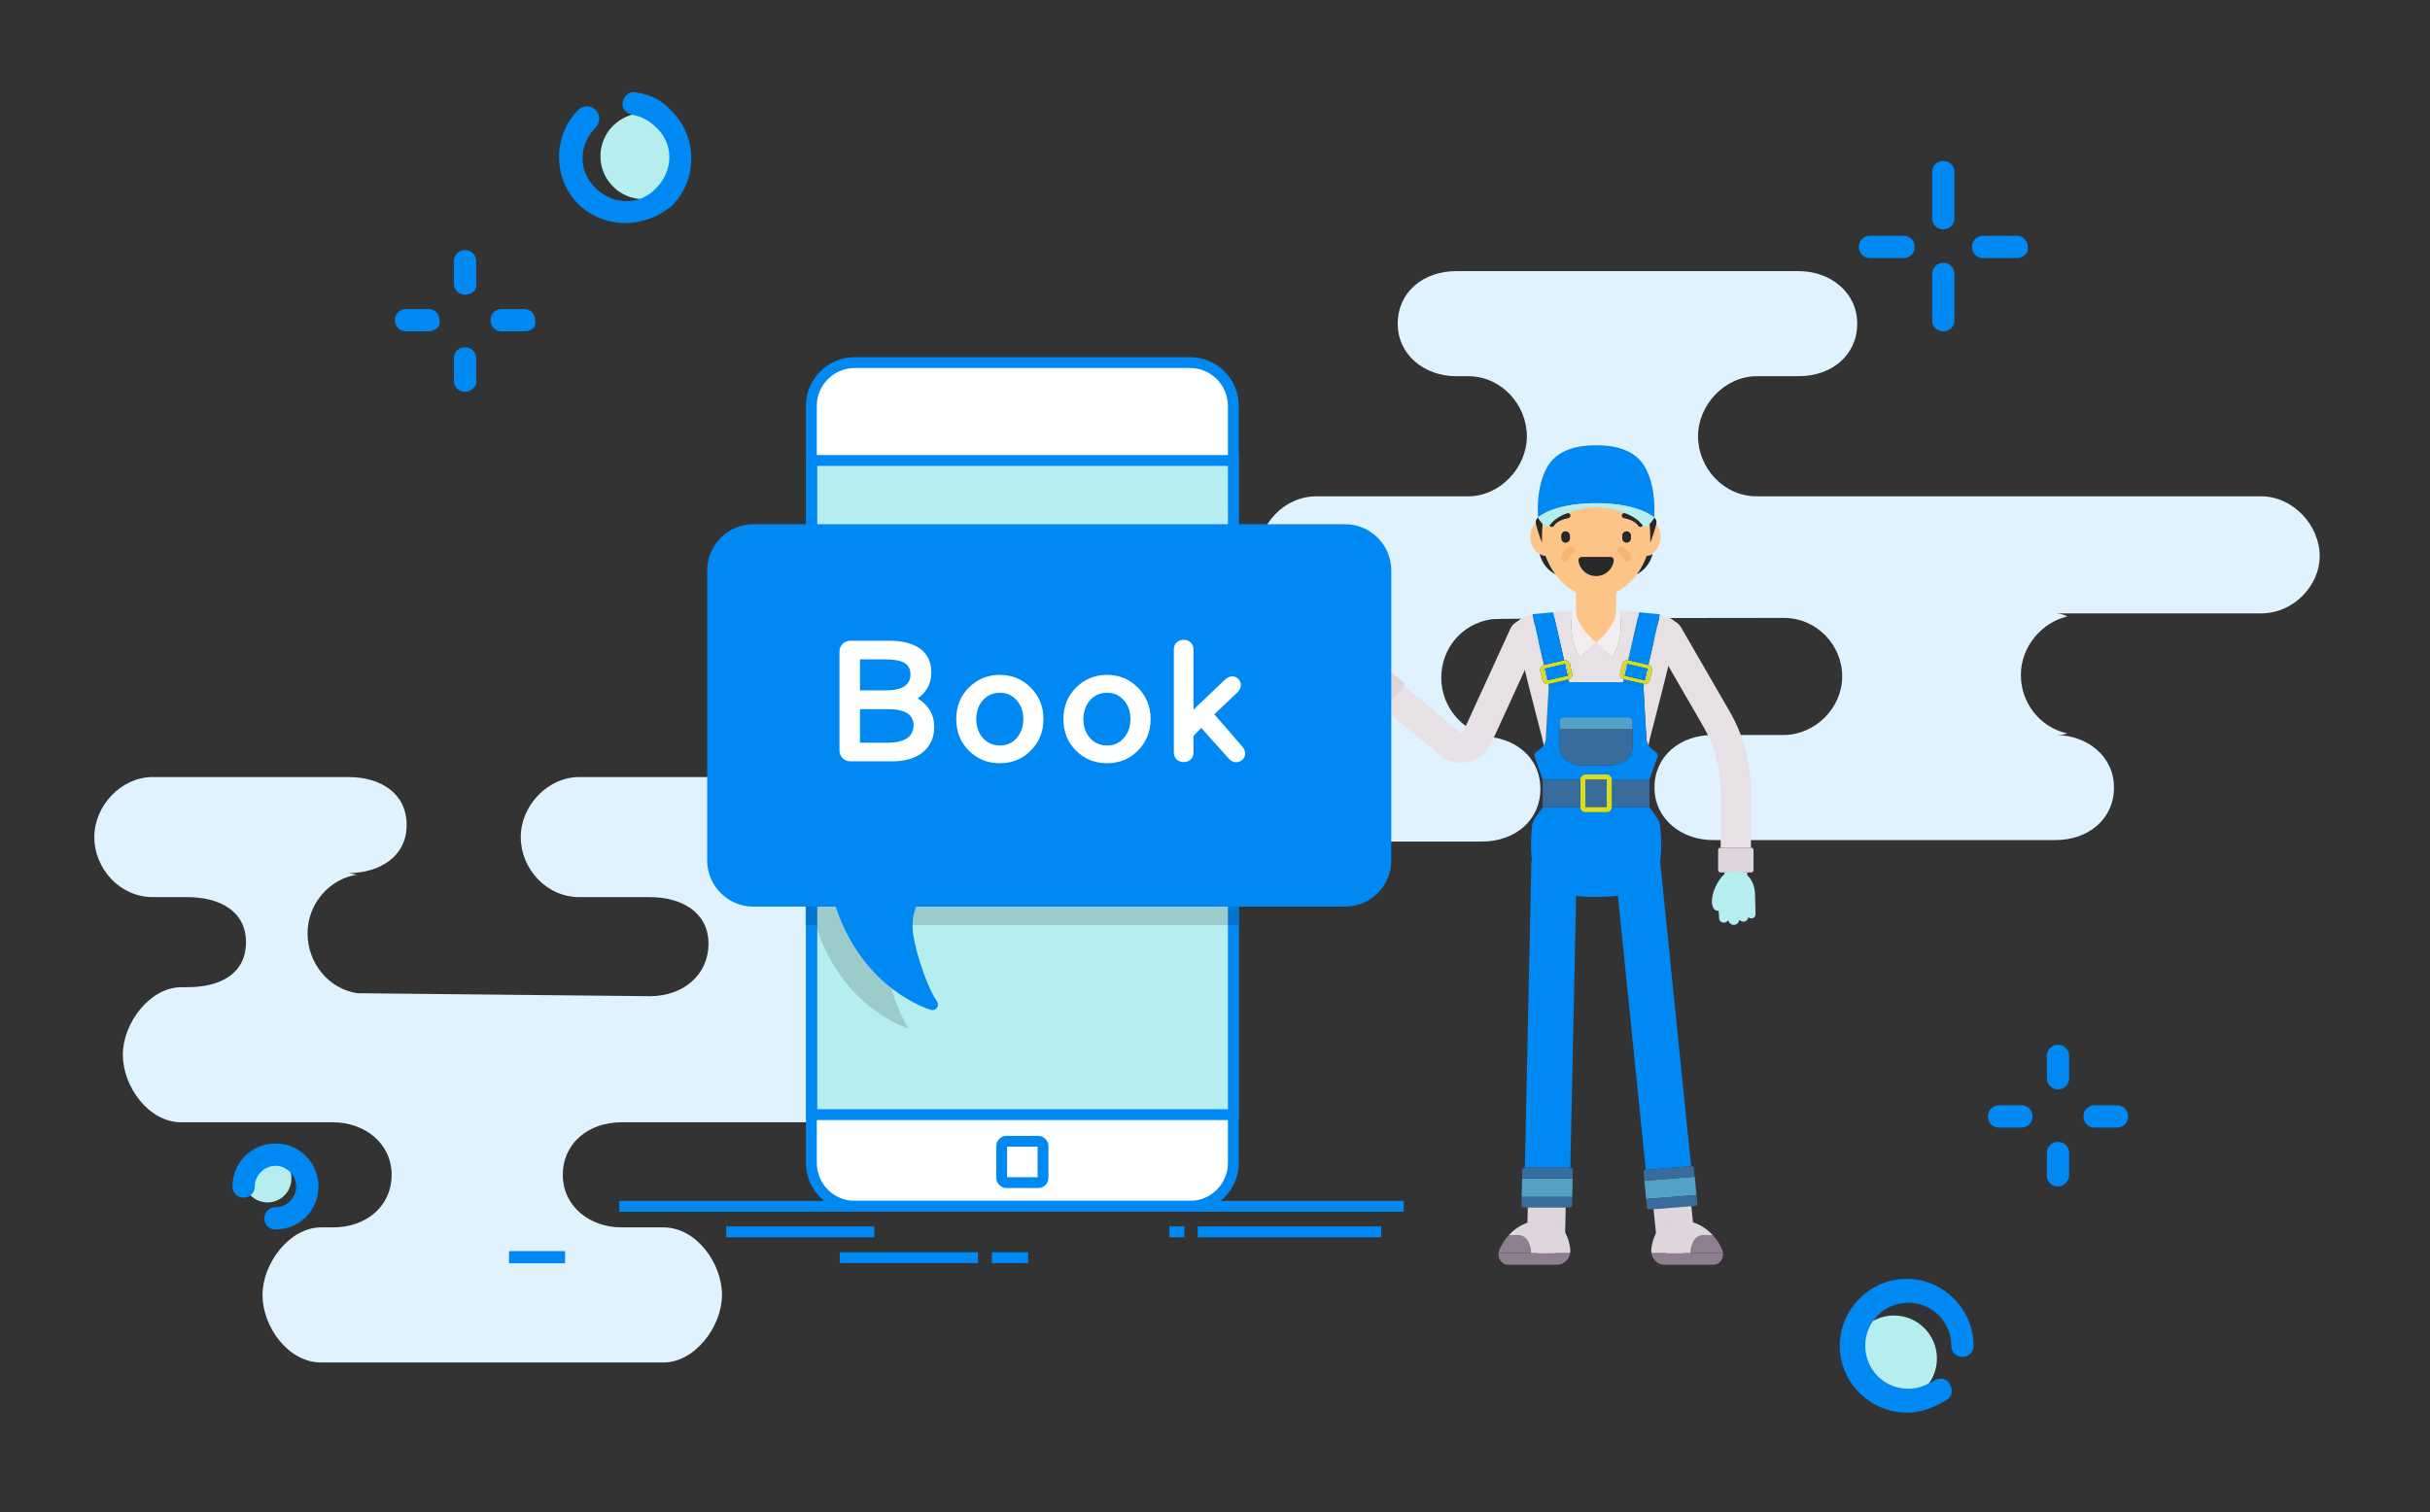 <?xml version="1.0" encoding="utf-8"?>
<!-- Generator: Adobe Illustrator 17.0.0, SVG Export Plug-In . SVG Version: 6.00 Build 0)  -->
<!DOCTYPE svg PUBLIC "-//W3C//DTD SVG 1.1//EN" "http://www.w3.org/Graphics/SVG/1.1/DTD/svg11.dtd">
<svg version="1.1" id="Layer_1" xmlns="http://www.w3.org/2000/svg" xmlns:xlink="http://www.w3.org/1999/xlink" x="0px" y="0px"
	 width="361.482px" height="224.989px" viewBox="0 0 361.482 224.989" enable-background="new 0 0 361.482 224.989"
	 xml:space="preserve">
<rect x="0" y="0" width="361.482" height="224.989" fill="#333333" stroke="none"/>
<path fill="#DFF2FE" d="M336.363,91.272h-30.603c0.67,0,1.34,0.223,1.787,0.447c-3.797,0.894-6.925,4.468-6.925,8.712
	c0,4.244,2.904,7.818,6.925,8.712c-0.67,0.223-1.117,0.223-1.787,0.223c4.691,0,8.712,3.127,8.712,7.818s-3.797,7.818-8.712,7.818
	h-50.93c-4.691,0-8.712-3.127-8.712-7.818s3.797-7.818,8.712-7.818h10.499c4.691,0,8.712-4.021,8.712-8.712
	s-3.797-8.712-8.712-8.712c0,0-44.005,0-43.559,0.223c-4.244,0.67-7.371,4.244-7.371,8.712c0,4.244,3.127,8.042,7.371,8.712h-1.34
	c4.691,0,8.712,2.904,8.712,7.818c0,4.691-3.797,7.818-8.712,7.818h-29.039c-4.691,0-8.712-3.127-8.712-7.818
	s3.797-7.818,8.712-7.818h5.138c4.691,0,8.712-4.244,8.712-8.935c0-4.691-3.797-8.935-8.712-8.935h-0.67
	c-4.691,0-8.712-4.244-8.712-8.935c0-4.691,3.797-8.935,8.712-8.935h22.561c4.691,0,8.712-4.244,8.712-8.935
	c0-4.691-3.797-8.935-8.712-8.935h-1.787c-4.691,0-8.712-3.127-8.712-7.818s3.797-7.818,8.712-7.818h50.93
	c4.691,0,8.712,3.127,8.712,7.818s-3.797,7.818-8.712,7.818h-6.255c-4.691,0-8.712,4.244-8.712,8.935
	c0,4.691,3.797,8.935,8.712,8.935h75.055c4.691,0,8.712,4.244,8.712,8.935C345.075,87.028,341.278,91.272,336.363,91.272
	L336.363,91.272z M167.713,147.117H137.11c0.67,0,1.34,0.223,1.787,0c-3.797-0.894-6.925-4.244-6.925-8.488s2.904-7.595,6.925-8.488
	c-0.67-0.223-1.117-0.223-1.787-0.223c4.691,0,8.712-2.457,8.712-7.148s-3.797-7.148-8.712-7.148H86.18
	c-4.691,0-8.712,4.244-8.712,8.935s3.797,8.935,8.712,8.935h10.499c4.691,0,8.712,2.234,8.712,6.925s-3.797,7.818-8.712,7.818
	c0,0-44.005-0.447-43.559-0.447c-4.244-0.67-7.371-4.468-7.371-8.935c0-4.244,3.127-8.042,7.371-8.712
	c-0.447,0-0.894-0.223-1.34-0.223c4.691,0,8.712-2.457,8.712-7.148s-3.797-7.148-8.712-7.148H22.741
	c-4.691,0-8.712,4.244-8.712,8.935c0,4.691,3.797,8.935,8.712,8.935h5.138c4.691,0,8.712,2.01,8.712,6.701
	c0,4.691-3.797,6.701-8.712,6.701h-0.894c-4.691,0-8.712,5.361-8.712,10.052c0,4.691,3.797,10.052,8.712,10.052h22.561
	c4.691,0,8.712,3.127,8.712,7.818s-3.797,7.818-8.712,7.818h-1.787c-4.691,0-8.712,5.361-8.712,10.052s3.797,10.052,8.712,10.052
	h50.93c4.691,0,8.712-5.361,8.712-10.052s-3.797-10.052-8.712-10.052h-6.255c-4.691,0-8.712-3.127-8.712-7.818
	s3.797-7.818,8.712-7.818h75.055c4.691,0,8.712-5.361,8.712-10.052C176.425,152.478,172.627,147.116,167.713,147.117
	L167.713,147.117z"/>
<g>
	<path fill="#0088F3" d="M289.082,34.138c-0.948,0-1.659-0.711-1.659-1.659v-6.872c0-0.948,0.711-1.659,1.659-1.659
		s1.659,0.711,1.659,1.659v6.872C290.741,33.427,290.03,34.138,289.082,34.138z M289.082,49.304c-0.948,0-1.659-0.711-1.659-1.659
		v-6.872c0-0.948,0.711-1.659,1.659-1.659s1.659,0.711,1.659,1.659v6.872C290.741,48.593,290.03,49.304,289.082,49.304z
		 M283.158,38.403h-4.976c-0.948,0-1.659-0.711-1.659-1.659c0-0.948,0.711-1.659,1.659-1.659h4.976c0.948,0,1.659,0.711,1.659,1.659
		C284.817,37.693,284.106,38.403,283.158,38.403z M299.982,38.403h-4.976c-0.948,0-1.659-0.711-1.659-1.659
		c0-0.948,0.711-1.659,1.659-1.659h4.976c0.948,0,1.659,0.711,1.659,1.659C301.878,37.693,300.93,38.403,299.982,38.403z"/>
</g>
<g>
	<path fill="#0088F3" d="M306.144,162.099c-0.948,0-1.659-0.711-1.659-1.659v-3.318c0-0.948,0.711-1.659,1.659-1.659
		s1.659,0.711,1.659,1.659v3.318C307.802,161.388,307.091,162.099,306.144,162.099z M306.144,176.553
		c-0.948,0-1.659-0.711-1.659-1.659v-3.317c0-0.948,0.711-1.659,1.659-1.659s1.659,0.711,1.659,1.659v3.317
		C307.802,175.606,307.091,176.553,306.144,176.553z M300.693,167.786h-3.318c-0.948,0-1.659-0.711-1.659-1.659
		s0.711-1.659,1.659-1.659h3.318c0.948,0,1.659,0.711,1.659,1.659S301.641,167.786,300.693,167.786z M314.911,167.786h-3.318
		c-0.948,0-1.659-0.711-1.659-1.659s0.711-1.659,1.659-1.659h3.318c0.948,0,1.659,0.711,1.659,1.659
		S315.859,167.786,314.911,167.786z"/>
</g>
<g>
	<path fill="#0088F3" d="M69.18,43.854c-0.948,0-1.659-0.711-1.659-1.659v-3.317c0-0.948,0.711-1.659,1.659-1.659
		c0.948,0,1.659,0.711,1.659,1.659v3.317C71.075,43.143,70.128,43.854,69.18,43.854z M69.18,58.308
		c-0.948,0-1.659-0.711-1.659-1.659v-3.317c0-0.948,0.711-1.659,1.659-1.659c0.948,0,1.659,0.711,1.659,1.659v3.317
		C71.075,57.361,70.128,58.308,69.18,58.308z M63.73,49.304h-3.317c-0.948,0-1.659-0.711-1.659-1.659
		c0-0.948,0.711-1.659,1.659-1.659h3.317c0.948,0,1.659,0.711,1.659,1.659C65.625,48.593,64.677,49.304,63.73,49.304z
		 M77.947,49.304H74.63c-0.948,0-1.659-0.711-1.659-1.659c0-0.948,0.711-1.659,1.659-1.659h3.317c0.948,0,1.659,0.711,1.659,1.659
		C79.843,48.593,79.132,49.304,77.947,49.304z"/>
</g>
<circle fill="#B6EEEF" cx="281.736" cy="202.145" r="6.398"/>
<path fill="#0088F3" d="M283.632,210.202c-5.45,0-9.952-4.502-9.952-9.952c0-5.45,4.502-9.952,9.952-9.952s9.952,4.502,9.952,9.952
	c0,0.948-0.711,1.659-1.659,1.659s-1.659-0.711-1.659-1.659c0-3.554-2.844-6.398-6.398-6.398c-3.554,0-6.398,2.844-6.398,6.398
	c0,3.554,2.844,6.398,6.398,6.398c1.422,0,2.607-0.474,3.791-1.185c0.711-0.474,1.896-0.474,2.37,0.474
	c0.474,0.711,0.474,1.896-0.474,2.37C287.66,209.491,285.765,210.202,283.632,210.202L283.632,210.202z"/>
<circle fill="#B6EEEF" cx="95.72" cy="23.238" r="6.398"/>
<path fill="#0088F3" d="M93.113,33.19c-2.607,0-5.213-0.948-7.109-2.844c-3.791-3.791-3.791-10.189,0-13.981
	c0.711-0.711,1.896-0.711,2.607,0c0.711,0.711,0.711,1.896,0,2.607c-2.607,2.607-2.607,6.635,0,9.005
	c2.607,2.607,6.635,2.607,9.005,0c2.607-2.607,2.607-6.635,0-9.005c-0.948-0.948-2.133-1.659-3.554-1.896
	c-0.948-0.237-1.659-0.948-1.422-1.896c0.237-0.948,0.948-1.659,1.896-1.422c2.133,0.237,4.028,1.185,5.45,2.844
	c3.791,3.791,3.791,10.189,0,13.981C98.089,32.242,95.483,33.19,93.113,33.19L93.113,33.19z"/>
<g>
	<circle fill="#B6EEEF" cx="39.796" cy="175.369" r="3.554"/>
	<path fill="#0088F3" d="M40.981,182.951c-0.948,0-1.659-0.711-1.659-1.659c0-0.948,0.711-1.659,1.659-1.659
		c1.659,0,3.081-1.422,3.081-3.081c0-1.659-1.422-3.081-3.081-3.081c-1.659,0-3.081,1.422-3.081,3.081
		c0,0.948-0.711,1.659-1.659,1.659s-1.659-0.711-1.659-1.659c0-3.554,2.844-6.398,6.398-6.398c3.554,0,6.398,2.844,6.398,6.398
		S44.535,182.951,40.981,182.951z"/>
</g>
<g>
	<rect x="167.034" y="80.603" fill="#5281B1" width="8.336" height="1.813"/>
</g>
<g>
	<rect x="75.724" y="186.165" fill="#0088F3" width="8.336" height="1.813"/>
</g>
<path fill="#B6EEEF" d="M199.237,104.277c0.023-0.132,0.086-0.245,0.174-0.33c0.025-0.024,0.036-0.058,0.031-0.092
	c-0.005-0.034-0.027-0.063-0.058-0.078c-0.275-0.134-0.441-0.437-0.388-0.754c0.033-0.187,0.135-0.343,0.275-0.448
	c0.029-0.022,0.045-0.058,0.042-0.094c-0.004-0.037-0.026-0.069-0.059-0.085c-0.323-0.156-0.505-0.507-0.445-0.863
	c0.056-0.329,0.315-0.618,0.694-0.666c0.038-0.005,0.07-0.029,0.084-0.065s0.009-0.075-0.015-0.105
	c-0.12-0.151-0.178-0.349-0.143-0.555c0.068-0.39,0.431-0.647,0.817-0.582c0,0,0.699,0.106,0.977,0.145
	c0.06,0.008,0.115-0.032,0.125-0.091c0.139-0.785,1.189-0.827,2.326-0.357c1.336,0.553,3.517,2.287,3.129,4.034
	c-0.324,1.455-1.955,2.541-3.954,2.242c-0.356-0.053,0.289,0.059-3.121-0.551C199.398,104.924,199.178,104.608,199.237,104.277z"/>
<path fill="#B6EEEF" d="M205.338,101.597c-0.72-0.596-1.786-0.495-2.382,0.225c-0.596,0.72-0.495,1.786,0.225,2.382l1.769,1.463
	c0.888-1.073,1.271-1.537,2.157-2.607L205.338,101.597z"/>
<g>
	<path fill="#DFD5DC" d="M205.94,105.578c0.01-0.013,0.02-0.024,0.03-0.036l2.876-3.476c0.01-0.013,0.02-0.024,0.03-0.037
		c0.116-0.14,0.096-0.347-0.044-0.463l-2.324-1.922c-0.14-0.116-0.347-0.096-0.463,0.044c-0.142,0.171-0.269,0.326-0.39,0.471
		c-0.886,1.07-1.269,1.534-2.157,2.607c-0.12,0.145-0.248,0.3-0.389,0.471c-0.116,0.14-0.096,0.347,0.044,0.463l2.324,1.922
		C205.617,105.737,205.824,105.718,205.94,105.578z"/>
	<g>
		<path fill="#E7E0E5" d="M205.97,105.541l8.239,6.816c1.173,0.971,2.758,1.344,4.242,1.006c1.43-0.328,2.718-1.316,3.377-2.749
			l6.937-15.151c0.515-1.13,0.017-2.475-1.113-2.99c-1.142-0.524-2.484-0.009-2.99,1.113l-6.937,15.151
			c-0.016,0.031-0.034,0.059-0.058,0.088c-0.057,0.07-0.138,0.12-0.224,0.141c-0.125,0.028-0.26-0.005-0.358-0.086l-8.239-6.816
			L205.97,105.541z"/>
		<g>
			<path fill="#B6EEEF" d="M199.239,101.733c-0.061,0.229-0.245,0.392-0.462,0.438c-0.156-0.028-0.322-0.058-0.499-0.089
				c-0.33-0.059-0.55-0.375-0.491-0.706c0.023-0.132,0.086-0.245,0.174-0.33c0.025-0.024,0.036-0.058,0.031-0.092
				c-0.005-0.034-0.027-0.063-0.058-0.078c-0.275-0.134-0.441-0.437-0.388-0.754c0.033-0.188,0.135-0.343,0.275-0.448
				c0.029-0.022,0.045-0.058,0.042-0.094c-0.004-0.037-0.026-0.069-0.059-0.085c-0.323-0.156-0.505-0.507-0.445-0.863
				c0.056-0.329,0.315-0.618,0.694-0.666c0.038-0.005,0.07-0.029,0.084-0.065c0.014-0.035,0.009-0.075-0.015-0.105
				c-0.12-0.151-0.178-0.349-0.143-0.555c0.064-0.365,0.385-0.613,0.742-0.591c0.21,0.031,0.478,0.076,0.663,0.12
				c0.346,0.083,0.939,0.262,0.939,0.262c0.377,0.105,0.597,0.492,0.493,0.873c-0.056,0.201-0.192,0.356-0.365,0.442
				c-0.034,0.017-0.056,0.051-0.058,0.089c-0.002,0.038,0.017,0.074,0.049,0.094c0.323,0.204,0.435,0.576,0.347,0.898
				c-0.097,0.348-0.41,0.589-0.769,0.593c-0.037,0-0.071,0.02-0.089,0.052c-0.019,0.032-0.02,0.071-0.002,0.103
				c0.083,0.154,0.109,0.338,0.059,0.522c-0.086,0.31-0.365,0.514-0.671,0.519c-0.034,0.001-0.066,0.018-0.085,0.046
				c-0.019,0.029-0.023,0.065-0.011,0.097C199.265,101.475,199.275,101.604,199.239,101.733z"/>
			<path fill="#B6EEEF" d="M203.262,97.54c0.071-0.196,0.065-0.406-0.029-0.567c-0.112-0.193-1.041-0.664-1.607-0.818
				c-0.481-0.131-0.986-0.128-1.212-0.032c-0.171,0.072-0.335,0.186-0.425,0.373c-0.169,0.357-0.038,0.772,0.295,0.936
				c0,0,1.32,0.245,1.559,0.351c0.239,0.106,0.545,0.194,0.545,0.194C202.737,98.104,203.125,97.911,203.262,97.54z"/>
		</g>
		<g>
			<path fill="#B6EEEF" d="M260.552,136.657c-0.134,0.004-0.257-0.035-0.358-0.105c-0.028-0.02-0.064-0.024-0.097-0.012
				c-0.032,0.012-0.056,0.039-0.065,0.072c-0.077,0.296-0.34,0.52-0.662,0.531c-0.19,0.005-0.363-0.064-0.493-0.18
				c-0.027-0.025-0.066-0.033-0.101-0.022c-0.035,0.011-0.062,0.039-0.071,0.075c-0.089,0.348-0.397,0.596-0.757,0.609
				c-0.334,0.011-0.669-0.186-0.791-0.548c-0.012-0.036-0.043-0.063-0.08-0.07c-0.037-0.007-0.076,0.006-0.1,0.035
				c-0.124,0.147-0.307,0.244-0.515,0.251c-0.395,0.011-0.72-0.293-0.733-0.684c0,0-0.035-0.706-0.053-0.987
				c-0.004-0.06-0.054-0.106-0.114-0.105c-0.797,0.02-1.048-1-0.813-2.208c0.275-1.419,1.54-3.902,3.329-3.87
				c1.491,0.027,2.88,1.41,2.985,3.427c0.019,0.359,0-0.294,0.082,3.169C261.153,136.37,260.887,136.649,260.552,136.657z"/>
			<path fill="#DFD5DC" d="M260.52,126.14c-0.016,0-0.031,0-0.047,0c-2.02,0-2.487,0-4.512,0c-0.016,0-0.031,0-0.047,0
				c-0.182,0-0.329,0.147-0.329,0.329v3.016c0,0.182,0.147,0.329,0.329,0.329c0.222,0,0.423,0,0.612,0c1.393,0,1.994,0,3.384,0
				c0.189,0,0.389,0,0.61,0c0.182,0,0.329-0.147,0.329-0.329v-3.016C260.849,126.287,260.702,126.14,260.52,126.14z"/>
			<path fill="#E7E0E5" d="M260.473,126.14v-8.452c0-4.14-1.09-8.219-3.162-11.802l-7.211-12.49
				c-0.402-0.696-1.151-1.128-1.955-1.128c-0.391,0-0.782,0.105-1.124,0.301c-1.079,0.624-1.447,2.004-0.827,3.083l7.211,12.49
				c1.673,2.899,2.557,6.2,2.557,9.546v8.452C257.986,126.14,258.453,126.14,260.473,126.14z"/>
			<path fill="#B6EEEF" d="M256.526,132.109c0,0.934,0.758,1.692,1.692,1.692c0.935,0,1.692-0.757,1.692-1.692v-2.295
				c-1.39,0-1.991,0-3.384,0V132.109z"/>
		</g>
		<g>
			<g>
				<g>
					<path fill="#0088F3" d="M243.275,125.433l0.078-0.01c1.818-0.146,3.447,1.214,3.634,3.032l4.579,45.081
						c-2.451,0.196-4.275,0.342-6.746,0.54l-4.567-44.934C240.066,127.281,241.422,125.619,243.275,125.433z"/>
				</g>
				<path fill="#53A1C5" d="M252.101,175.096l0.274,2.716c-2.503,0.2-4.999,0.4-7.496,0.6l-0.274-2.716
					C247.104,175.496,249.603,175.296,252.101,175.096z"/>
				<g>
					<path fill="#386C9D" d="M252.375,177.812l0.127,1.256c0.009,0.088-0.018,0.176-0.075,0.244
						c-0.057,0.068-0.138,0.11-0.226,0.117c-2.272,0.182-4.537,0.363-6.84,0.548c-0.178,0.014-0.335-0.116-0.353-0.294l-0.129-1.27
						C247.378,178.212,249.877,178.012,252.375,177.812z"/>
				</g>
				<g>
					<path fill="#386C9D" d="M251.619,173.531c0.178-0.014,0.335,0.116,0.353,0.294l0.129,1.27c-2.499,0.2-4.997,0.4-7.496,0.6
						l-0.127-1.256c-0.009-0.088,0.018-0.176,0.075-0.244c0.057-0.068,0.138-0.11,0.226-0.117
						C256.762,173.119,239.845,174.474,251.619,173.531z"/>
				</g>
				<path fill="#DFD5DC" d="M251.6,179.477l0.426,4.187c0.158,1.545-0.972,2.933-2.518,3.087l-0.063,0.009
					c-1.514,0.121-2.876-1.014-3.027-2.526l-0.439-4.306C249.709,179.629,247.86,179.777,251.6,179.477z"/>
			</g>
			<g>
				<path fill="#8F7E8F" d="M256.32,186.452h-4.82h-5.832c0.06,0.342,0.196,0.669,0.399,0.947c0.372,0.504,0.925,0.793,1.515,0.793
					h7.294c0.515,0,0.996-0.297,1.256-0.782C256.286,187.117,256.35,186.783,256.32,186.452z"/>
				<path fill="#8F7E8F" d="M251.5,186.452h4.82c-0.019-0.18-0.064-0.357-0.139-0.526c-0.365-0.816-0.831-1.534-1.391-2.139h-1.196
					C253.594,183.786,251.5,183.572,251.5,186.452z"/>
				<path fill="#DFD5DC" d="M249.68,181.538c-2.188,0-3.613,1.474-4.019,4.151c-0.041,0.256-0.038,0.511,0.007,0.763h5.832
					c0-2.88,2.094-2.666,2.094-2.666h1.196C253.477,182.35,251.68,181.538,249.68,181.538z"/>
			</g>
		</g>
		<g>
			<g>
				<g>
					<path fill="#386C9D" d="M233.886,178.08l-0.027,1.276c-0.004,0.179-0.15,0.322-0.328,0.322c-7.428,0-4.804,0-6.866,0
						c-0.088,0-0.173-0.036-0.235-0.099c-0.062-0.063-0.096-0.149-0.094-0.237l0.027-1.262
						C233.749,178.08,226.519,178.08,233.886,178.08z"/>
				</g>
				<g>
					<path fill="#0088F3" d="M226.832,173.752l0.966-45.302c0.038-1.827,1.553-3.312,3.373-3.312h0.083
						c1.865,0.041,3.35,1.59,3.309,3.459l-0.963,45.156C229.8,173.752,229.292,173.752,226.832,173.752z"/>
				</g>
				<path fill="#DFD5DC" d="M232.912,179.678l-0.094,4.328c-0.034,1.519-1.297,2.76-2.82,2.76l-0.06-0.004
					c-1.557-0.03-2.794-1.323-2.76-2.876l0.09-4.207C231.066,179.678,229.112,179.678,232.912,179.678z"/>
				<path fill="#53A1C5" d="M226.362,178.08l0.056-2.73c3.747,0,3.703,0,7.523,0l-0.056,2.73
					C230.025,178.08,230.272,178.08,226.362,178.08z"/>
				<g>
					<path fill="#386C9D" d="M226.419,175.35l0.027-1.276c0.004-0.179,0.15-0.322,0.329-0.322c5.113,0,1.79,0,6.866,0
						c0.088,0,0.173,0.036,0.235,0.099c0.062,0.063,0.096,0.149,0.094,0.237l-0.027,1.262
						C230.125,175.35,230.167,175.35,226.419,175.35z"/>
				</g>
			</g>
			<g>
				<path fill="#8F7E8F" d="M222.913,186.452h4.82h5.832c-0.06,0.342-0.195,0.669-0.398,0.947c-0.372,0.504-0.925,0.793-1.515,0.793
					h-7.294c-0.515,0-0.996-0.297-1.256-0.782C222.947,187.117,222.883,186.783,222.913,186.452z"/>
				<path fill="#8F7E8F" d="M227.733,186.452h-4.82c0.019-0.18,0.064-0.357,0.139-0.526c0.365-0.816,0.831-1.534,1.391-2.139h1.196
					C225.639,183.786,227.733,183.572,227.733,186.452z"/>
				<path fill="#DFD5DC" d="M229.553,181.538c2.188,0,3.613,1.474,4.019,4.151c0.041,0.256,0.038,0.511-0.007,0.763h-5.832
					c0-2.88-2.094-2.666-2.094-2.666h-1.196C225.755,182.35,227.552,181.538,229.553,181.538z"/>
			</g>
		</g>
		<g>
			<g>
				<path fill="#FCC587" d="M237.426,97.145c-1.633,0-2.957-1.324-2.957-2.957v-8.797c0-1.633,1.324-2.957,2.957-2.957
					s2.957,1.324,2.957,2.957v8.797C240.383,95.821,239.059,97.145,237.426,97.145z"/>
			</g>
			<path fill="#FCC587" d="M237.431,82.434c-1.633,0-2.957,1.324-2.957,2.957v4.76c0.936,0.347,1.929,0.536,2.957,0.536
				s2.021-0.188,2.957-0.536v-4.76C240.388,83.758,239.065,82.434,237.431,82.434z"/>
		</g>
		<g>
			<path fill="#E7E0E5" d="M246.927,91.423l-1.722,7.52c0.383,0.098,0.62,0.489,0.53,0.876l-0.32,1.402
				c-0.079,0.338-0.372,0.575-0.718,0.575c-0.049,0-0.098-0.004-0.143-0.015l-0.083,0.354v0.004l0.444,7.787
				c0.019,0.354,0.128,0.688,0.316,0.978c0.086-0.489,0.196-0.978,0.32-1.466c0,0,0.331-1.282,0.511-1.974
				c0.139-0.538,1.682-6.47,2.248-8.926c0.203-0.91,0.666-1.741,1.335-2.384c0.432-0.421,0.677-0.981,0.688-1.587
				c0.011-0.602-0.214-1.169-0.632-1.605C248.934,92.167,247.972,91.637,246.927,91.423z"/>
			<g>
				<path fill="#0088F3" d="M242.212,98.255l2.97,0.681c0.008,0,0.015,0.004,0.023,0.008l1.722-7.52
					c-0.316-0.068-0.639-0.105-0.966-0.113c-0.782-0.075-1.489-0.143-2.136-0.203l-1.636,7.144
					C242.197,98.251,242.204,98.255,242.212,98.255z"/>
			</g>
			<g>
				<path fill="#0088F3" d="M239.027,120.855h-3.192c-0.406,0-0.737-0.327-0.741-0.737h-5.602l-0.575,0.797l-0.504,0.694
					c-0.29,0.4-0.467,0.863-0.515,1.355c-0.318,3.257-0.251,6.634,1.414,8.343c1.44,1.474,4.019,2.162,8.121,2.162
					c4.098,0,6.681-0.688,8.121-2.162c1.789-1.836,1.687-5.544,1.414-8.348c-0.048-0.488-0.226-0.956-0.514-1.353l-0.509-0.702
					l-0.571-0.786h-5.606C239.764,120.528,239.437,120.855,239.027,120.855z"/>
			</g>
			<polygon fill="#386C9D" points="239.768,116.012 239.768,120.114 239.768,120.118 245.374,120.118 245.374,118.814 
				245.374,116.012 244.968,116.012 			"/>
			<path fill="#D6DE23" d="M242.212,98.255c-0.007,0-0.015-0.004-0.023-0.004c-0.387-0.075-0.775,0.173-0.861,0.556l-0.323,1.406
				c-0.09,0.387,0.15,0.775,0.534,0.876c0.004,0.004,0.011,0.007,0.019,0.007l2.974,0.681c0.008,0,0.015,0.004,0.023,0.004
				c0.045,0.011,0.094,0.015,0.143,0.015c0.346,0,0.639-0.237,0.718-0.575l0.32-1.402c0.09-0.387-0.147-0.778-0.53-0.876
				c-0.008-0.004-0.015-0.008-0.023-0.008L242.212,98.255z M245.186,99.695l-0.32,1.402c-0.023,0.083-0.102,0.139-0.188,0.135
				c-0.008,0-0.015,0-0.023-0.004l-2.97-0.684c-0.008,0-0.015-0.004-0.023-0.008c-0.079-0.026-0.128-0.113-0.109-0.199l0.323-1.402
				c0.019-0.079,0.086-0.135,0.169-0.135c0.004,0,0.011,0,0.015,0c0.008,0.004,0.015,0.004,0.023,0.004l2.97,0.684
				c0.008,0,0.015,0.004,0.023,0.011C245.159,99.522,245.205,99.608,245.186,99.695z"/>
			<path fill="#E7E0E5" d="M245.077,99.499l-0.399,1.733c0.086,0.004,0.165-0.053,0.188-0.135l0.32-1.402
				C245.205,99.608,245.159,99.522,245.077,99.499z"/>
			<g>
				<path fill="#0088F3" d="M245.054,99.488l-2.97-0.684c-0.007,0-0.015,0-0.023-0.004l-0.399,1.737
					c0.007,0.004,0.015,0.008,0.023,0.008l2.97,0.684c0.008,0.004,0.015,0.004,0.023,0.004l0.399-1.733
					C245.069,99.492,245.062,99.488,245.054,99.488z"/>
			</g>
			<g>
				<path fill="#0088F3" d="M244.471,102.139v-0.004l-3.03-0.62c-1.866,0-2.1,0-3.953,0c-0.042,0-0.085,0-0.128,0
					c-0.869,0-2.08,0-3.935,0l-3.03,0.62v0.004l-0.444,7.787c-0.019,0.354-0.132,0.688-0.316,0.981
					c-0.128,0.199-0.289,0.38-0.481,0.526c-0.007,0.004-0.011,0.011-0.019,0.015l-0.662,0.496c-0.195,0.147-0.274,0.406-0.192,0.635
					l1.075,3.049l0.135,0.383h0.402h5.2v-0.026c0-0.41,0.335-0.741,0.741-0.741h3.192c0.41,0,0.741,0.331,0.741,0.741v0.026h5.2
					h0.406l0.135-0.383l1.075-3.049c0.083-0.229,0.004-0.489-0.192-0.635l-0.662-0.5c-0.007-0.004-0.011-0.011-0.019-0.015
					c-0.192-0.147-0.357-0.323-0.481-0.526c-0.188-0.289-0.297-0.624-0.316-0.978L244.471,102.139z M242.836,108.493v2.782
					c0,0.786-0.402,1.515-1.064,1.936c-0.598,0.38-1.275,0.613-1.982,0.677h-4.715c-0.707-0.064-1.384-0.297-1.981-0.677
					c-0.662-0.421-1.064-1.151-1.064-1.936v-2.782v-1.192c0-0.308,0.252-0.56,0.56-0.56c3.966,0,5.019,0,9.685,0
					c0.308,0,0.56,0.252,0.56,0.56V108.493z"/>
			</g>
			<g>
				<path fill="#0088F3" d="M241.558,101.097c-0.008,0-0.015-0.004-0.019-0.007l-0.098,0.425l3.03,0.62l0.083-0.354
					c-0.008,0-0.015-0.004-0.023-0.004L241.558,101.097z"/>
			</g>
			<g>
				<path fill="#FCC587" d="M235.068,97.811l2.365-2.237l2.365,2.237c0,0,1.729-2.198,1.212-6.383
					c-2.591-0.201-4.224-0.207-7.155,0.013C233.343,95.618,235.068,97.811,235.068,97.811z"/>
				<path fill="#E7E0E5" d="M233.538,98.807l0.323,1.406c0.09,0.387-0.15,0.775-0.534,0.876l0.098,0.425c1.855,0,3.066,0,3.935,0
					c0.044,0,0.086,0,0.128,0c1.853,0,2.087,0,3.953,0l0.098-0.425c-0.384-0.101-0.624-0.489-0.534-0.876l0.323-1.406
					c0.086-0.384,0.474-0.632,0.861-0.556l1.508-6.587l0.128-0.557c-1.09-0.101-2.008-0.184-2.835-0.248v0.383
					c0.009,0.064,0.012,0.123,0.02,0.186c0.517,4.185-1.212,6.383-1.212,6.383l-2.365-2.237l-2.365,2.237
					c0,0-1.725-2.193-1.213-6.37c0.008-0.067,0.012-0.13,0.021-0.199v-0.368c-0.827,0.06-1.756,0.139-2.835,0.237l0.128,0.557
					l1.508,6.583C233.064,98.176,233.451,98.424,233.538,98.807z"/>
			</g>
			<g>
				<path fill="#386C9D" d="M232.03,108.493v2.782c0,0.786,0.402,1.515,1.064,1.936c0.598,0.38,1.275,0.613,1.981,0.677h4.715
					c0.707-0.064,1.384-0.297,1.982-0.677c0.662-0.421,1.064-1.151,1.064-1.936v-2.782
					C241.339,108.493,233.459,108.493,232.03,108.493z"/>
			</g>
			<g>
				<path fill="#53A1C5" d="M242.276,106.741c-4.667,0-5.719,0-9.685,0c-0.308,0-0.56,0.252-0.56,0.56v1.192
					c1.453,0,9.35,0,10.806,0v-1.192C242.836,106.993,242.584,106.741,242.276,106.741z"/>
			</g>
			<path fill="#E7E0E5" d="M242.046,98.8c-0.083,0-0.15,0.056-0.169,0.135l-0.323,1.402c-0.019,0.086,0.03,0.173,0.109,0.199
				l0.399-1.737C242.058,98.8,242.05,98.8,242.046,98.8z"/>
			<path fill="#F1EDF0" d="M240.99,91.243v-0.384c-0.051-0.004-0.101-0.008-0.152-0.011c-0.115-0.009-0.229,0.032-0.313,0.11
				c-0.085,0.079-0.133,0.189-0.133,0.304v0.15c0,0-0.44,2.177-2.959,4.162l2.365,2.237
				C239.798,97.811,241.584,95.551,240.99,91.243z"/>
			<path fill="#386C9D" d="M235.837,116.605l0.001,0.233c0.001,0.213,0.001,0.452,0.002,0.703l0.002,0.781
				c0,0.056,0,0.112,0.001,0.167l0.002,0.605c0,0.074,0,0.146,0.001,0.215l0.001,0.501c0,0.037,0,0.07,0,0.101l0,0.154v0l0,0.05
				l3.17-0.011v-0.8v-0.191v-3.1c-3.017,0-0.183,0-3.181,0C235.835,116.07,235.836,116.292,235.837,116.605z"/>
			<path fill="#F1EDF0" d="M235.068,97.811l2.365-2.237c-2.519-1.985-2.959-4.162-2.959-4.162v-0.135
				c0-0.115-0.048-0.226-0.132-0.304c-0.084-0.079-0.198-0.118-0.313-0.11c-0.05,0.004-0.101,0.007-0.153,0.011v0.369
				C233.282,95.551,235.068,97.811,235.068,97.811z"/>
			<path fill="#D6DE23" d="M235.094,120.118c0.004,0.41,0.335,0.737,0.741,0.737h3.192c0.41,0,0.737-0.327,0.741-0.737v-0.004
				v-4.102v-0.026c0-0.41-0.331-0.741-0.741-0.741h-3.192c-0.406,0-0.741,0.331-0.741,0.741v0.026v4.102V120.118z M239.016,115.986
				c0,0.009,0,0.017,0,0.026v3.1v0.191v0.8l-3.17,0.011c0-0.002,0-0.019,0-0.05v0c0-0.035,0-0.088,0-0.154c0-0.031,0-0.064,0-0.101
				c0-0.134-0.001-0.305-0.001-0.501c0-0.069,0-0.141-0.001-0.215c0-0.189-0.001-0.394-0.002-0.605c0-0.055,0-0.111-0.001-0.167
				c-0.001-0.26-0.001-0.526-0.002-0.781c-0.001-0.251-0.001-0.49-0.002-0.703c0-0.082,0-0.16-0.001-0.233
				c-0.001-0.312-0.001-0.535-0.002-0.592c0-0.009,0-0.014,0-0.014L239.016,115.986z"/>
			<polygon fill="#386C9D" points="235.094,120.114 235.094,116.012 229.895,116.012 229.492,116.012 229.492,118.802 
				229.492,120.118 235.094,120.118 			"/>
			<g>
				<path fill="#0088F3" d="M233.308,101.097l-2.974,0.681c-0.007,0-0.015,0.004-0.023,0.004l0.083,0.354l3.03-0.62l-0.098-0.425
					C233.324,101.093,233.316,101.097,233.308,101.097z"/>
			</g>
			<path fill="#D6DE23" d="M233.308,101.097c0.007,0,0.015-0.004,0.019-0.007c0.383-0.101,0.624-0.489,0.534-0.876l-0.323-1.406
				c-0.086-0.384-0.474-0.632-0.861-0.556c-0.008,0-0.015,0.004-0.023,0.004l-2.97,0.681c-0.008,0-0.015,0.004-0.023,0.008
				c-0.384,0.098-0.62,0.489-0.53,0.876l0.32,1.402c0.079,0.338,0.372,0.575,0.718,0.575c0.049,0,0.098-0.004,0.143-0.015
				c0.007,0,0.015-0.004,0.023-0.004L233.308,101.097z M230.21,101.229c-0.007,0.004-0.015,0.004-0.023,0.004
				c-0.086,0.004-0.165-0.053-0.184-0.135l-0.323-1.402c-0.019-0.086,0.026-0.173,0.109-0.196c0.007-0.008,0.015-0.011,0.023-0.011
				l2.97-0.684c0.008,0,0.015,0,0.023-0.004c0.004,0,0.011,0,0.015,0c0.083,0,0.15,0.056,0.169,0.135l0.323,1.402
				c0.019,0.086-0.03,0.173-0.109,0.199c-0.008,0.004-0.015,0.008-0.023,0.008L230.21,101.229z"/>
			<path fill="#E7E0E5" d="M233.312,100.338l-0.323-1.402c-0.019-0.079-0.086-0.135-0.169-0.135c-0.004,0-0.011,0-0.015,0
				l0.399,1.737C233.282,100.511,233.331,100.424,233.312,100.338z"/>
			<g>
				<path fill="#0088F3" d="M233.203,100.537l-0.399-1.737c-0.008,0.004-0.015,0.004-0.023,0.004l-2.97,0.684
					c-0.008,0-0.015,0.004-0.023,0.011l0.399,1.733c0.008,0,0.015,0,0.023-0.004l2.97-0.684
					C233.188,100.544,233.196,100.541,233.203,100.537z"/>
			</g>
			<g>
				<path fill="#0088F3" d="M229.684,98.935l2.97-0.681c0.008,0,0.015-0.004,0.023-0.004l-1.636-7.14
					c-0.654,0.06-1.365,0.128-2.139,0.199c-0.327,0.007-0.647,0.045-0.962,0.113l1.722,7.52
					C229.669,98.939,229.676,98.935,229.684,98.935z"/>
			</g>
			<path fill="#E7E0E5" d="M230.395,102.139v-0.004l-0.083-0.354c-0.045,0.011-0.094,0.015-0.143,0.015
				c-0.346,0-0.639-0.237-0.718-0.575l-0.32-1.402c-0.09-0.387,0.147-0.778,0.53-0.876l-1.722-7.52
				c-1.045,0.214-2.008,0.741-2.775,1.538c-0.865,0.895-0.842,2.327,0.053,3.192c0.673,0.647,1.132,1.47,1.335,2.384
				c0.533,2.31,1.845,7.372,2.241,8.899c0.184,0.699,0.523,2.004,0.523,2.008c0.124,0.485,0.233,0.974,0.32,1.463
				c0.184-0.293,0.297-0.628,0.316-0.981L230.395,102.139z"/>
			<path fill="#E7E0E5" d="M229.68,99.695l0.323,1.402c0.019,0.083,0.098,0.139,0.184,0.135l-0.399-1.733
				C229.706,99.522,229.661,99.608,229.68,99.695z"/>
		</g>
		<g>
			<g>
				
					<ellipse transform="matrix(-0.979 -0.206 0.206 -0.979 468.673 209.119)" fill="#FCC587" cx="245.222" cy="80.163" rx="1.875" ry="2.561"/>
			</g>
			<g>
				
					<ellipse transform="matrix(-0.979 0.206 -0.206 -0.979 470.883 111.302)" fill="#FCC587" cx="229.648" cy="80.163" rx="1.875" ry="2.561"/>
			</g>
			<g>
				<path fill="#FCC587" d="M245.714,78.327c0-5.788-1.622-10.479-8.28-10.479s-8.28,4.692-8.28,10.479
					c0,5.788,3.707,10.48,8.28,10.48C242.007,88.807,245.714,84.115,245.714,78.327z"/>
				<g>
					<path fill="#282828" d="M232.248,79.703v0.404c0,0.357,0.29,0.647,0.647,0.647h0c0.358,0,0.647-0.29,0.647-0.647v-0.404
						c0-0.358-0.29-0.648-0.648-0.648C232.538,79.056,232.248,79.346,232.248,79.703z"/>
					<path fill="#282828" d="M241.972,80.755c0.357,0,0.647-0.29,0.647-0.647v-0.404c0-0.357-0.29-0.647-0.647-0.647
						c-0.358,0-0.648,0.29-0.648,0.648v0.403C241.324,80.465,241.614,80.755,241.972,80.755z"/>
					<path fill="#F7B472" d="M241.467,81.4c-0.286-0.156-0.646-0.053-0.803,0.234c-0.157,0.286-0.053,0.646,0.234,0.803
						c0.148,0.081,0.565,0.391,0.599,0.668c0.037,0.3,0.292,0.52,0.586,0.52c0.024,0,0.048-0.001,0.072-0.004
						c0.324-0.04,0.555-0.335,0.516-0.659C242.557,82.023,241.579,81.461,241.467,81.4z"/>
					<path fill="#F7B472" d="M233.402,81.4c-0.111,0.061-1.089,0.623-1.205,1.561c-0.04,0.324,0.191,0.619,0.515,0.659
						c0.024,0.003,0.049,0.005,0.073,0.005c0.295,0,0.55-0.22,0.586-0.519c0.03-0.242,0.376-0.543,0.601-0.669
						c0.285-0.158,0.389-0.516,0.232-0.802C234.048,81.347,233.689,81.243,233.402,81.4z"/>
					<path fill="#282828" d="M239.584,82.869h-4.298c-0.137,0-0.268,0.059-0.36,0.161c-0.092,0.103-0.135,0.239-0.12,0.376
						c0.15,1.306,1.264,2.309,2.597,2.309h0.063c1.332,0,2.447-1.003,2.597-2.309c0.016-0.137-0.028-0.274-0.119-0.376
						C239.852,82.928,239.721,82.869,239.584,82.869z"/>
					<path fill="#282828" d="M244.337,77.842c-0.71-1.167-2.574-1.472-2.653-1.484c-0.204-0.032-0.397,0.108-0.43,0.313
						c-0.032,0.205,0.108,0.397,0.312,0.43c0.443,0.071,1.69,0.412,2.128,1.132c0.071,0.116,0.195,0.18,0.322,0.18
						c0.066,0,0.134-0.018,0.195-0.055C244.388,78.251,244.445,78.019,244.337,77.842z"/>
					<path fill="#282828" d="M233.185,76.358c-0.079,0.012-1.943,0.317-2.653,1.484c-0.108,0.177-0.051,0.409,0.126,0.517
						c0.061,0.037,0.128,0.055,0.195,0.055c0.127,0,0.251-0.064,0.322-0.18c0.438-0.72,1.684-1.061,2.127-1.132
						c0.205-0.033,0.345-0.225,0.312-0.43C233.582,76.465,233.389,76.325,233.185,76.358z"/>
				</g>
			</g>
			<g>
				<path fill="#282828" d="M243.5,85.461c1.064-0.587,1.94-1.527,2.354-3.03c-0.282,0.177-0.587,0.271-0.895,0.267
					C244.591,83.721,244.094,84.649,243.5,85.461z"/>
				<path fill="#282828" d="M229.017,82.431c0.414,1.508,1.293,2.448,2.357,3.034c-0.598-0.812-1.094-1.745-1.463-2.767
					C229.604,82.702,229.295,82.608,229.017,82.431z"/>
				<path fill="#282828" d="M228.469,77.919c0.005,0.019,0.009,0.038,0.014,0.057c0.098,0.391,0.199,0.76,0.301,1.094
					c0.29,0.936,0.56,1.59,0.594,1.677c0,0.004,0,0.007,0.004,0.007c0,0-0.033-1.231,0.085-2.82C228.925,77.324,228.8,77,228.8,77
					C228.516,77.212,228.386,77.574,228.469,77.919z"/>
				<path fill="#282828" d="M246.12,77.045L246.069,77c0,0-0.125,0.324-0.668,0.936c0.121,1.588,0.088,2.818,0.088,2.818
					c0.004,0,0.004-0.004,0.004-0.007c0.034-0.086,0.305-0.741,0.594-1.677c0.102-0.335,0.207-0.703,0.301-1.094
					c0.003-0.013,0.007-0.027,0.01-0.04C246.477,77.61,246.37,77.268,246.12,77.045z"/>
				<path fill="#0088F3" d="M237.444,74.876c6.433,0.004,8.625,2.124,8.625,2.124s0.436-4.508-1.444-7.64
					c-1.88-3.132-6.106-3.102-7.189-3.102h-0.004c-1.087,0-5.309-0.03-7.189,3.102C228.364,72.492,228.8,77,228.8,77
					s2.196-2.124,8.633-2.124C237.437,74.876,237.441,74.876,237.444,74.876z"/>
				<path fill="#B6EEEF" d="M237.444,74.876c-0.004,0-0.008,0-0.011,0c-6.437,0-8.633,2.124-8.633,2.124s0.125,0.324,0.666,0.934
					c0.057,0.064,0.113,0.128,0.179,0.198c0.519,0.549,0.666,0.218,1.35-0.504c0.767-0.812,3.29-2.128,6.437-2.128h0.004
					c3.147,0,5.67,1.316,6.437,2.128c0.684,0.722,0.831,1.053,1.35,0.504c0.065-0.069,0.122-0.133,0.178-0.196
					c0.543-0.612,0.668-0.936,0.668-0.936S243.877,74.88,237.444,74.876z"/>
			</g>
		</g>
	</g>
</g>
<g>
	<path fill="#FFFFFF" d="M177.019,179.497h-49.87c-3.563,0-6.452-2.889-6.452-6.452V60.401c0-3.563,2.889-6.452,6.452-6.452h49.87
		c3.563,0,6.452,2.889,6.452,6.452v112.644C183.471,176.609,180.582,179.497,177.019,179.497z"/>
	<path fill="#0088F3" d="M177.019,180.304h-49.87c-4.003,0-7.259-3.256-7.259-7.259V60.401c0-4.003,3.256-7.259,7.259-7.259h49.87
		c4.003,0,7.259,3.256,7.259,7.259v112.644C184.277,177.048,181.021,180.304,177.019,180.304z M127.149,54.756
		c-3.113,0-5.645,2.532-5.645,5.645v112.644c0,3.113,2.532,5.645,5.645,5.645h49.87c3.113,0,5.645-2.532,5.645-5.645V60.401
		c0-3.113-2.532-5.645-5.645-5.645H127.149z"/>
</g>
<g>
	<path fill="#FFFFFF" d="M154.432,175.973h-4.697c-0.401,0-0.725-0.325-0.725-0.725v-4.697c0-0.401,0.325-0.725,0.725-0.725h4.697
		c0.401,0,0.725,0.325,0.725,0.725v4.697C155.158,175.648,154.833,175.973,154.432,175.973z"/>
	<path fill="#0088F3" d="M154.432,176.779h-4.697c-0.845,0-1.532-0.687-1.532-1.532v-4.697c0-0.845,0.687-1.532,1.532-1.532h4.697
		c0.845,0,1.532,0.687,1.532,1.532v4.697C155.965,176.092,155.277,176.779,154.432,176.779z M149.816,175.166h4.535v-4.535h-4.535
		V175.166z"/>
</g>
<g>
	<rect x="120.764" y="68.525" fill="#B6EEEF" width="62.707" height="97.338"/>
	<path fill="#0088F3" d="M184.277,166.669h-64.321V67.718h64.321V166.669z M121.57,165.055h61.093V69.331H121.57V165.055z"/>
</g>
<g>
	<g>
		<rect x="92.12" y="178.69" fill="#0088F3" width="116.704" height="1.614"/>
	</g>
</g>
<g>
	<rect x="108.026" y="182.488" fill="#0088F3" width="22.032" height="1.614"/>
</g>
<g>
	<rect x="178.177" y="182.488" fill="#0088F3" width="27.297" height="1.614"/>
</g>
<g>
	<rect x="173.959" y="182.488" fill="#0088F3" width="2.233" height="1.614"/>
</g>
<g>
	<g>
		<rect x="124.919" y="186.335" fill="#0088F3" width="20.563" height="1.614"/>
	</g>
</g>
<g>
	<g>
		<rect x="147.547" y="186.335" fill="#0088F3" width="5.401" height="1.614"/>
	</g>
</g>
<path opacity="0.15" d="M184.239,137.647V78.813h-64.438v58.834h1.552c3.912,12.567,13.822,15.394,13.822,15.394
	c-1.844-2.791-3.788-9.072-3.788-11.664c0-2.16,0.656-3.382,0.875-3.73H184.239z"/>
<g>
	<g>
		<g>
			<path fill="#0088F3" d="M200.086,78.813h-88.012c-3.352,0-6.07,2.718-6.07,6.07v43.144c0,3.352,2.718,6.07,6.07,6.07h12.827
				c3.91,12.573,13.824,15.401,13.824,15.401c-1.844-2.791-3.788-9.072-3.788-11.664c0-2.175,0.665-3.399,0.88-3.737h64.27
				c3.352,0,6.07-2.718,6.07-6.07V84.883C206.156,81.531,203.438,78.813,200.086,78.813z"/>
		</g>
	</g>
	<g>
		<path fill="#0088F3" d="M138.725,150.305c-0.074,0-0.148-0.01-0.221-0.031c-0.416-0.118-10.084-3.008-14.19-15.37h-12.239
			c-3.792,0-6.877-3.085-6.877-6.877V84.883c0-3.792,3.085-6.877,6.877-6.877h88.012c3.792,0,6.877,3.085,6.877,6.877v43.144
			c0,3.792-3.085,6.877-6.877,6.877h-63.788c-0.236,0.513-0.554,1.475-0.554,2.931c0,2.379,1.842,8.475,3.655,11.219
			c0.186,0.282,0.177,0.649-0.022,0.922C139.221,150.186,138.977,150.305,138.725,150.305z M112.074,79.62
			c-2.902,0-5.263,2.361-5.263,5.263v43.144c0,2.902,2.361,5.263,5.263,5.263h12.827c0.353,0,0.665,0.23,0.77,0.567
			c2.657,8.543,8.231,12.448,11.242,13.995c-1.526-3.282-2.784-7.893-2.784-10.018c0-2.331,0.703-3.692,1.005-4.169
			c0.148-0.234,0.405-0.375,0.682-0.375h64.27c2.902,0,5.263-2.361,5.263-5.263V84.883c0-2.902-2.361-5.263-5.263-5.263H112.074z"/>
	</g>
</g>
<g>
	<path fill="#FFFFFF" d="M132.363,95.344c1.897,0,3.41,0.385,4.511,1.18c1.102,0.795,1.666,1.973,1.666,3.563
		c0,1.59-0.667,2.871-2.025,3.845c1.641,1,2.461,2.435,2.461,4.255c0,3.152-2.409,5.101-6.178,5.101h-6.306
		c-0.897,0-1.615-0.692-1.615-1.615V96.96c0-0.923,0.717-1.616,1.615-1.616H132.363z M127.928,98.113v4.614h3.819
		c2.461,0,3.691-0.795,3.691-2.358c0-1.743-1.384-2.256-3.845-2.256H127.928z M127.928,110.519h3.998
		c2.641,0,3.973-0.871,3.973-2.614c0-1.589-1.282-2.384-3.871-2.384h-4.101V110.519z"/>
	<path fill="#FFFFFF" d="M153.325,102.316c1.256,1.256,1.897,2.82,1.897,4.691c0,1.871-0.641,3.435-1.897,4.691
		c-1.256,1.256-2.768,1.871-4.588,1.871c-1.821,0-3.358-0.615-4.614-1.871c-1.256-1.256-1.871-2.82-1.871-4.691
		c0-1.871,0.615-3.435,1.871-4.691c1.256-1.255,2.794-1.896,4.614-1.896C150.557,100.42,152.069,101.061,153.325,102.316z
		 M151.223,109.827c0.667-0.743,1-1.666,1-2.819c0-1.154-0.333-2.076-1-2.82c-0.641-0.743-1.486-1.102-2.486-1.102
		c-2.051,0-3.512,1.641-3.512,3.922c0,2.281,1.461,3.921,3.512,3.921C149.737,110.929,150.582,110.57,151.223,109.827z"/>
	<path fill="#FFFFFF" d="M169.265,102.316c1.257,1.256,1.896,2.82,1.896,4.691c0,1.871-0.64,3.435-1.896,4.691
		c-1.255,1.256-2.768,1.871-4.588,1.871s-3.359-0.615-4.614-1.871s-1.871-2.82-1.871-4.691c0-1.871,0.616-3.435,1.871-4.691
		c1.255-1.255,2.794-1.896,4.614-1.896S168.009,101.061,169.265,102.316z M167.162,109.827c0.667-0.743,1-1.666,1-2.819
		c0-1.154-0.332-2.076-1-2.82c-0.641-0.743-1.486-1.102-2.486-1.102c-2.051,0-3.512,1.641-3.512,3.922
		c0,2.281,1.461,3.921,3.512,3.921C165.676,110.929,166.522,110.57,167.162,109.827z"/>
	<path fill="#FFFFFF" d="M180.641,106.29l4.204,4.845c0.589,0.743,0.46,1.563-0.129,1.999c-0.691,0.487-1.383,0.384-2.024-0.359
		l-3.998-4.461l-1.154,1.18v2.332c0.153,2.102-3.077,2.102-2.922,0V96.78c-0.154-2.102,3.075-2.102,2.922,0v8.817l4.588-4.383
		c0.744-0.692,1.41-0.769,2.026-0.231c0.589,0.487,0.589,1.333-0.051,2.025L180.641,106.29z"/>
</g>
</svg>
